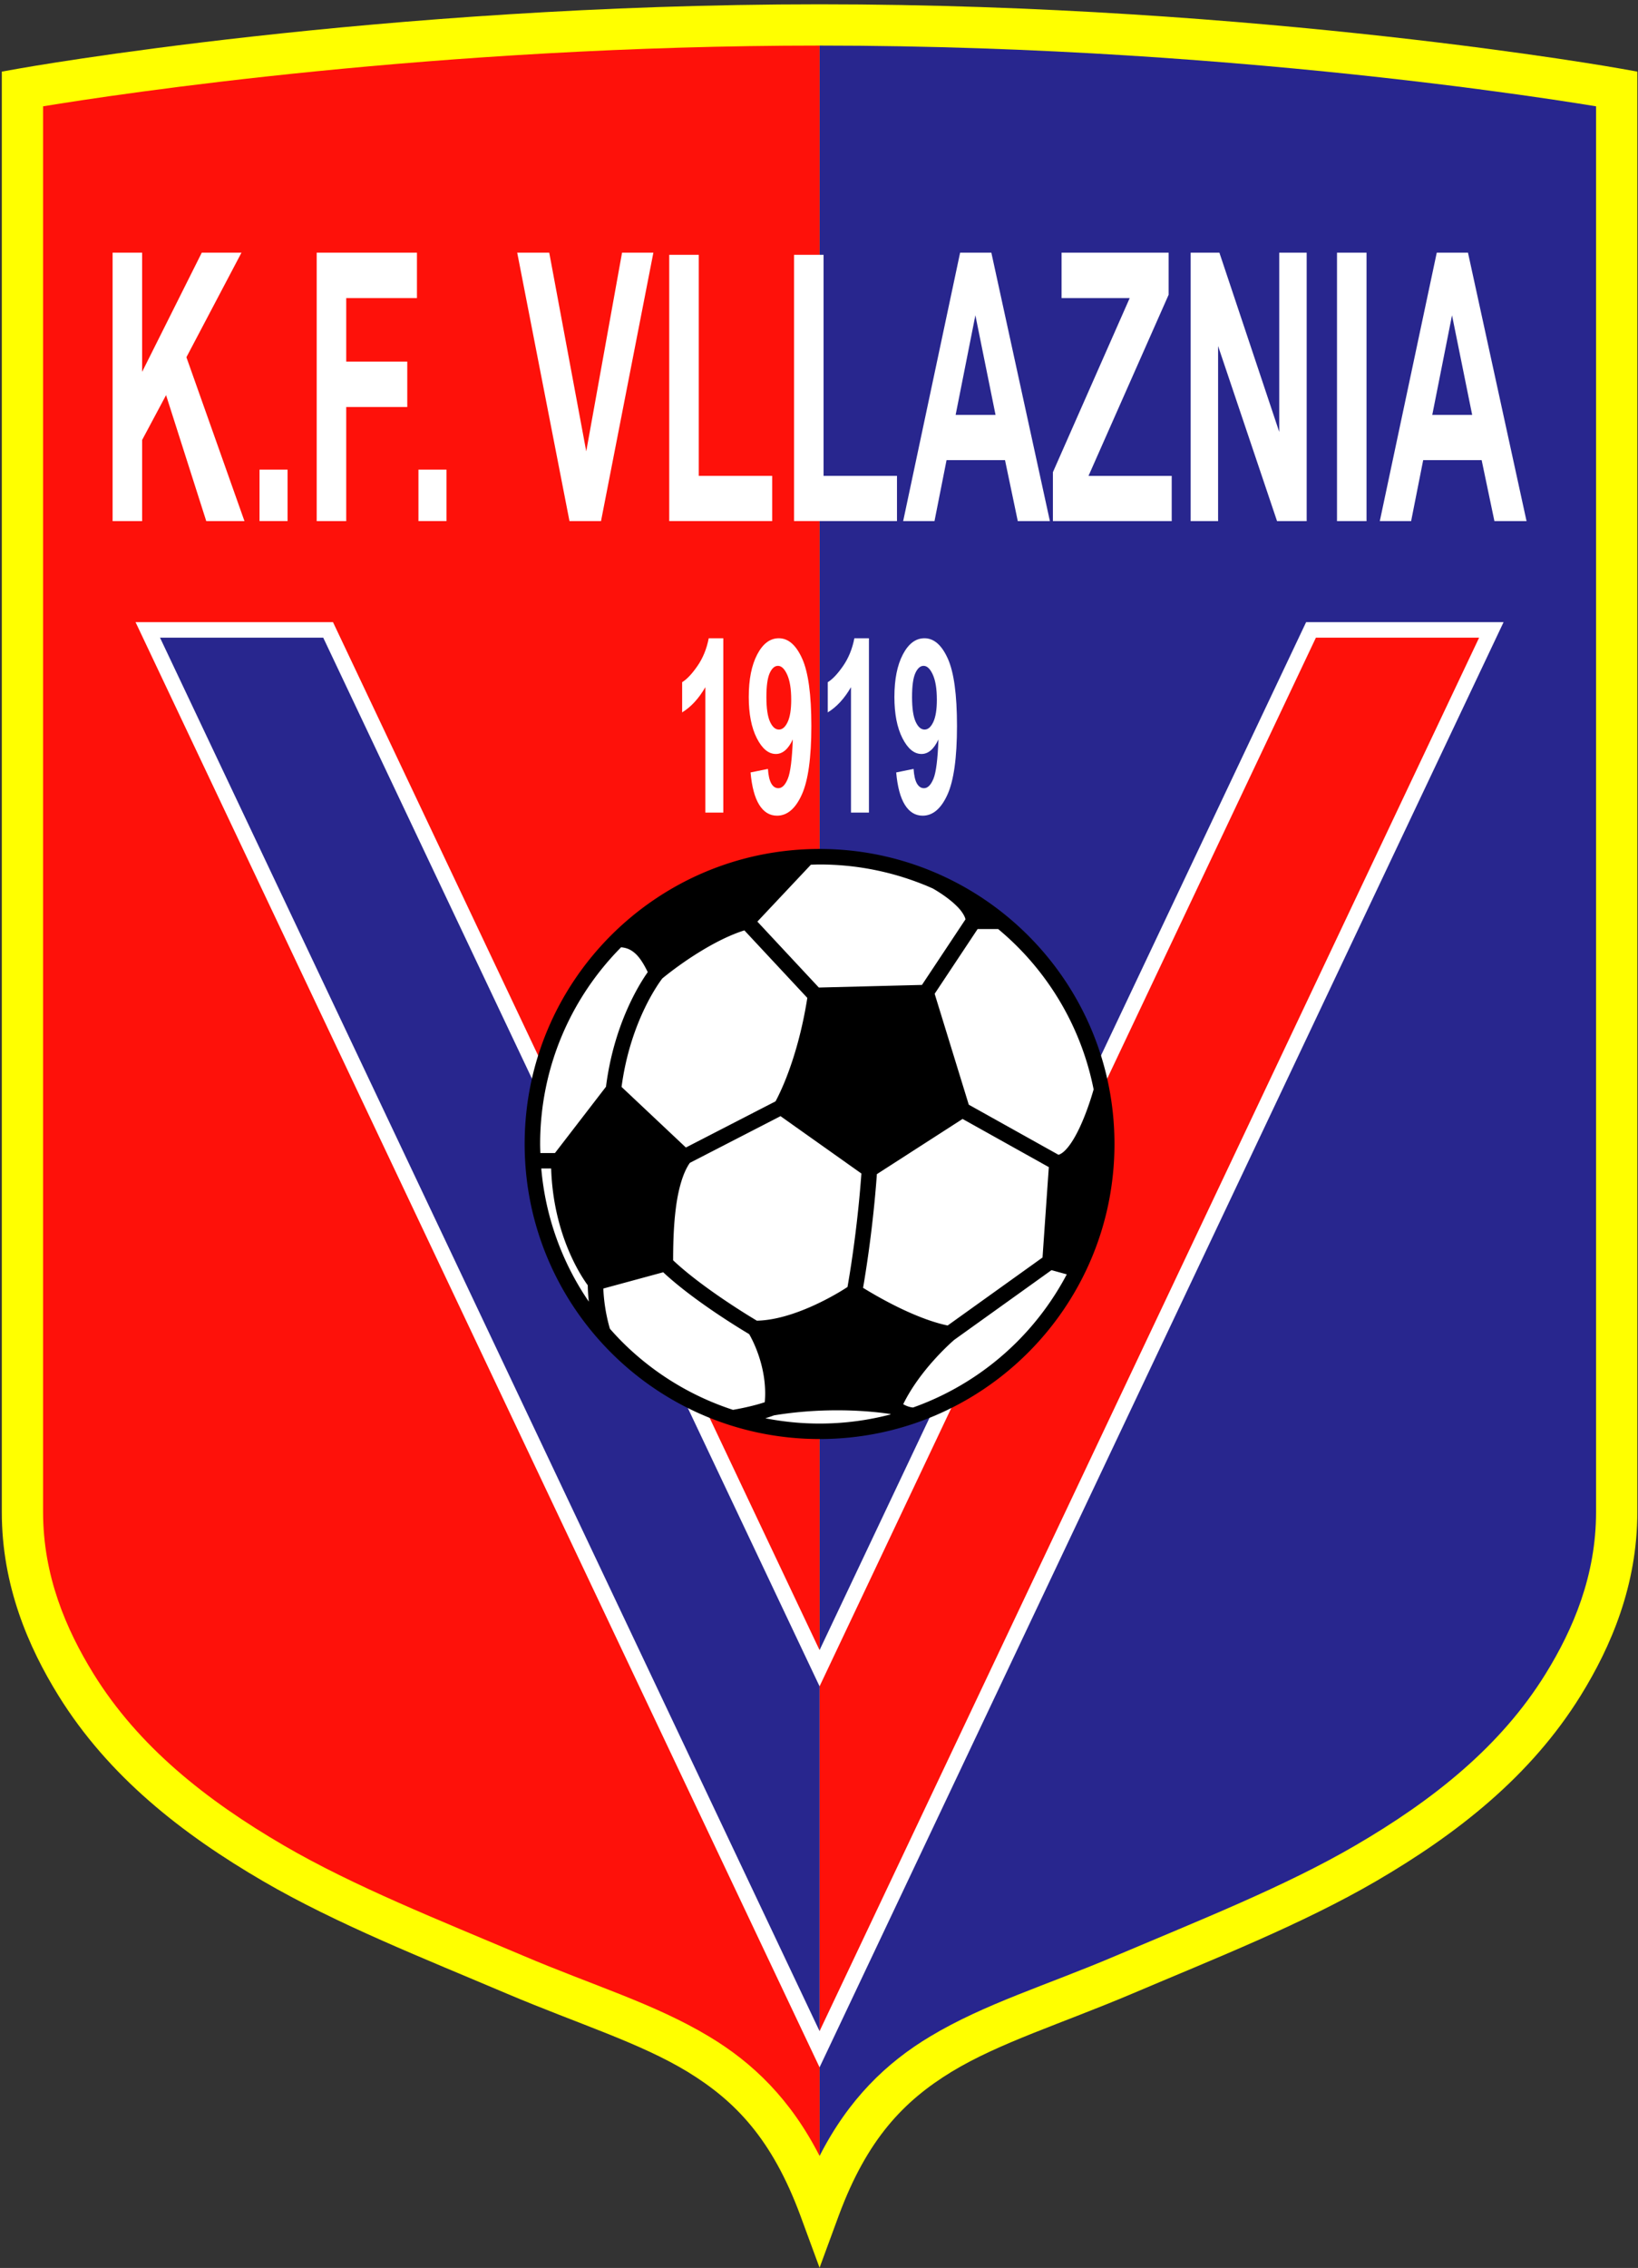 <svg xmlns="http://www.w3.org/2000/svg" width="362" height="501" fill="none"><rect width="100%" height="100%" fill="#333333" stroke="none"/><path fill="#FF0" d="M358.094 15.15C357.927 15.121 278.931.957 181.125.952 83.319.958 4.321 15.123 4.156 15.15L.4 15.822v318.223c0 16.193 5.85 29.756 12.526 40.53 11.031 17.804 27.282 30.535 45.23 40.992 16.347 9.514 35.62 17.087 53.906 24.856 15.854 6.706 29.318 10.82 39.904 17.251 10.571 6.461 18.639 14.868 24.878 31.645l4.28 11.634 4.28-11.634c6.241-16.777 14.308-25.184 24.879-31.645 10.586-6.431 24.051-10.545 39.904-17.251 18.288-7.769 37.56-15.342 53.906-24.856 17.95-10.457 34.198-23.188 45.231-40.992 6.677-10.774 12.527-24.337 12.526-40.53V15.822l-3.756-.673Z"/><path fill="#28268E" d="M342.786 21.937c-8.858-1.316-21.695-3.074-37.566-4.832-31.743-3.518-75.628-7.036-124.094-7.035v466.192c6.379-12.506 14.743-20.595 24.44-26.398 12.034-7.238 25.747-11.317 41.057-17.84 18.429-7.815 37.416-15.323 52.88-24.341 17.268-10.057 32.16-21.907 42.067-37.914 6.147-9.934 11.158-21.782 11.159-35.728V23.487c-2.317-.381-5.666-.913-9.943-1.55Z"/><path fill="#FE110A" d="M181.125 10.07C96.725 10.068 26.23 20.74 9.521 23.487V334.04c0 13.946 5.013 25.794 11.159 35.728 9.908 16.007 24.8 27.857 42.067 37.914 15.465 9.018 34.452 16.526 52.879 24.341 15.311 6.523 29.025 10.602 41.058 17.84 9.696 5.803 18.061 13.893 24.441 26.399V10.07Z"/><path fill="#fff" d="M159.853 179.505h-3.97v-27.707c-1.451 2.512-3.16 4.369-5.128 5.573v-6.672c1.036-.627 2.161-1.818 3.376-3.572 1.215-1.752 2.049-3.797 2.5-6.135h3.222v38.513ZM165.873 170.636l3.843-.785c.093 1.448.338 2.521.734 3.219.395.697.918 1.046 1.568 1.046.819 0 1.517-.697 2.091-2.093.575-1.395.942-4.291 1.102-8.686-.997 2.145-2.246 3.218-3.743 3.218-1.63 0-3.037-1.165-4.218-3.493-1.183-2.329-1.773-5.359-1.773-9.092 0-3.889.624-7.025 1.872-9.406 1.248-2.381 2.838-3.572 4.768-3.572 2.101 0 3.824 1.505 5.171 4.514 1.348 3.009 2.021 7.958 2.021 14.847 0 7.013-.702 12.071-2.106 15.176-1.403 3.105-3.23 4.657-5.481 4.657-1.62 0-2.929-.798-3.928-2.394-.998-1.596-1.639-3.981-1.921-7.156Zm8.985-16.064c0-2.372-.295-4.213-.883-5.521-.589-1.308-1.269-1.963-2.041-1.963-.735 0-1.345.537-1.83 1.61-.485 1.073-.728 2.83-.728 5.272 0 2.476.264 4.295.792 5.455.527 1.16 1.187 1.74 1.978 1.74.763 0 1.405-.558 1.928-1.674.523-1.117.784-2.757.784-4.919ZM192.039 179.505h-3.971v-27.707c-1.45 2.512-3.16 4.369-5.129 5.573v-6.672c1.036-.627 2.162-1.818 3.377-3.572 1.216-1.752 2.049-3.797 2.501-6.135h3.222v38.513ZM198.059 170.636l3.843-.785c.094 1.448.339 2.521.734 3.219.396.697.919 1.046 1.568 1.046.82 0 1.517-.697 2.092-2.093.574-1.395.941-4.291 1.102-8.686-.999 2.145-2.246 3.218-3.745 3.218-1.629 0-3.035-1.165-4.217-3.493-1.182-2.329-1.773-5.359-1.773-9.092 0-3.889.623-7.025 1.873-9.406 1.247-2.381 2.837-3.572 4.768-3.572 2.1 0 3.824 1.505 5.171 4.514 1.346 3.009 2.02 7.958 2.02 14.847 0 7.013-.702 12.071-2.105 15.176-1.404 3.105-3.231 4.657-5.483 4.657-1.619 0-2.928-.798-3.927-2.394-.998-1.596-1.639-3.981-1.921-7.156Zm8.986-16.064c0-2.372-.295-4.213-.883-5.521-.59-1.308-1.27-1.963-2.042-1.963-.735 0-1.345.537-1.83 1.61-.485 1.073-.727 2.83-.727 5.272 0 2.476.263 4.295.791 5.455.527 1.16 1.187 1.74 1.978 1.74.763 0 1.406-.558 1.928-1.674.523-1.117.785-2.757.785-4.919Z"/><path fill="#fff" d="M29.958 137.438h43.637l107.528 227.083 107.53-227.083h43.638L182.67 453.416l-1.547 3.265L29.958 137.438Z"/><path fill="#FE110A" d="M326.888 140.859h-36.07L181.126 372.513v76.174l145.762-307.828Z"/><path fill="#28268E" d="M71.431 140.859h-36.07l145.764 307.83v-76.176l-.001.002L71.432 140.859Z"/><path fill="#000" d="m207.685 193.2-.114-.063-.005.009a64.911 64.911 0 0 0-26.442-5.607c-35.995.001-65.173 29.179-65.174 65.174.002 35.996 29.179 65.174 65.174 65.174 35.996 0 65.174-29.178 65.174-65.174 0-26.532-15.862-49.344-38.613-59.513Z"/><path fill="#fff" d="M241.692 240.651a58.138 58.138 0 0 1-.623 2.056c-.709 2.211-1.919 5.545-3.399 8.21-.733 1.331-1.542 2.488-2.299 3.228-.572.563-1.063.846-1.446.951L214.1 244.029l-7.54-24.5 9.495-14.302h4.535a61.608 61.608 0 0 1 4.202 3.826c8.47 8.472 14.481 19.386 16.9 31.598ZM121.806 258.125c.456 14.501 6.505 23.639 8.09 25.796.021 1.273.107 2.485.232 3.612a61.37 61.37 0 0 1-10.506-29.408h2.184ZM145.338 217.614a27.494 27.494 0 0 1 1.03-1.47c.232-.193.77-.632 1.572-1.249 3.109-2.41 10.109-7.339 16.569-9.372l13.91 14.915c-1.172 7.45-2.959 13.229-4.468 17.161a54.717 54.717 0 0 1-1.994 4.604c-.235.477-.425.837-.56 1.086l-19.814 10.2-14.217-13.385c1.005-7.562 3.236-13.537 5.243-17.646a45.144 45.144 0 0 1 2.729-4.844ZM149.335 267.119c.496-4.105 1.528-7.985 3.127-10.242l20.034-10.315 17.875 12.672a263.302 263.302 0 0 1-1.947 17.957 220.556 220.556 0 0 1-1.125 7.105c-2.358 1.575-11.891 7.29-20.032 7.447-.349-.208-.908-.545-1.644-.999-3.715-2.288-11.698-7.464-16.861-12.34.006-3.179.078-7.318.573-11.285ZM209.435 292.807c-4.192-.871-9.015-2.996-12.802-4.974a94.593 94.593 0 0 1-5.894-3.348c.572-3.272 2.193-13.206 3.053-25.113l18.939-12.192 19.057 10.639-1.389 19.969-20.964 15.019ZM206.143 196.265c.202.113.558.319 1.025.61 1.116.691 2.802 1.848 4.128 3.138 1.14 1.077 1.893 2.246 2.08 3.067l-9.623 14.494-22.789.577-13.584-14.565 11.826-12.568c.639-.02 1.275-.049 1.918-.049a61.514 61.514 0 0 1 25.019 5.296ZM137.261 209.258c1.371.125 2.291.594 3.227 1.456.921.866 1.794 2.228 2.665 4.03-1.912 2.702-7.491 11.584-9.229 25.319l-11.277 14.646h-3.224c-.022-.663-.051-1.324-.051-1.993.001-16.955 6.829-32.294 17.889-43.458ZM134.795 293.528a16.226 16.226 0 0 1-.131-.443 37.815 37.815 0 0 1-1.331-8.443l13.234-3.595c6.683 6.234 16.914 12.424 18.998 13.668.769 1.312 3.551 6.616 3.538 13.13 0 .626-.036 1.267-.09 1.913-1.191.395-3.532 1.072-7.016 1.684a61.743 61.743 0 0 1-24.539-15.054 61.527 61.527 0 0 1-2.663-2.86ZM169.139 313.299a27.495 27.495 0 0 0 1.918-.642c5.127-.844 9.916-1.118 13.956-1.118 3.674 0 6.729.225 8.855.45 1.064.112 1.894.225 2.455.307.166.024.299.045.414.063.035.028.071.057.11.086a61.873 61.873 0 0 1-15.723 2.025c-4.103 0-8.108-.409-11.985-1.171ZM224.791 296.388a61.771 61.771 0 0 1-22.999 14.533c-.756-.055-1.534-.353-2.136-.702l-.044-.027c1.813-3.715 4.451-7.147 6.736-9.694a57.587 57.587 0 0 1 3.253-3.352c.695-.66 1.147-1.049 1.277-1.162l21.502-15.406 3.377.933a61.977 61.977 0 0 1-10.966 14.877ZM24.883 115.115V55.813h6.526v26.333l13.183-26.334h8.775L41.197 78.91l12.83 36.205h-8.443L36.7 87.284l-5.29 9.91v17.921h-6.526ZM57.356 115.109v-11.367h6.195v11.367h-6.195ZM69.99 115.115V55.813h22.157v10.031h-15.63v14.038h13.491v10.031H76.516v25.202H69.99ZM92.478 115.109v-11.367h6.195v11.367h-6.195ZM125.856 115.115l-11.552-59.302h7.077l8.179 43.89 7.914-43.89h6.922l-11.573 59.302h-6.967ZM147.9 115.107V56.289h6.525v48.826h16.227v9.992H147.9ZM175.481 115.107V56.289h6.526v48.826h16.227v9.992h-22.753ZM232.03 115.115h-7.099l-2.822-13.471h-12.92l-2.667 13.471H199.6l12.587-59.302h6.902l12.941 59.302Zm-12.015-23.463-4.454-22.005-4.366 22.005h8.82ZM232.692 115.115v-10.801l16.975-38.47H234.61V55.813h23.656v9.303l-17.703 40.007h18.386v9.992h-26.257ZM263.138 115.115V55.813h6.349l13.228 39.602V55.812h6.062v59.303h-6.548l-13.028-38.673v38.673h-6.063ZM295.479 115.115V55.813h6.525v59.302h-6.525ZM337.367 115.115h-7.099l-2.822-13.471h-12.92l-2.667 13.471h-6.922l12.588-59.302h6.9l12.942 59.302Zm-12.015-23.463-4.454-22.005-4.365 22.005h8.819Z"/></svg>